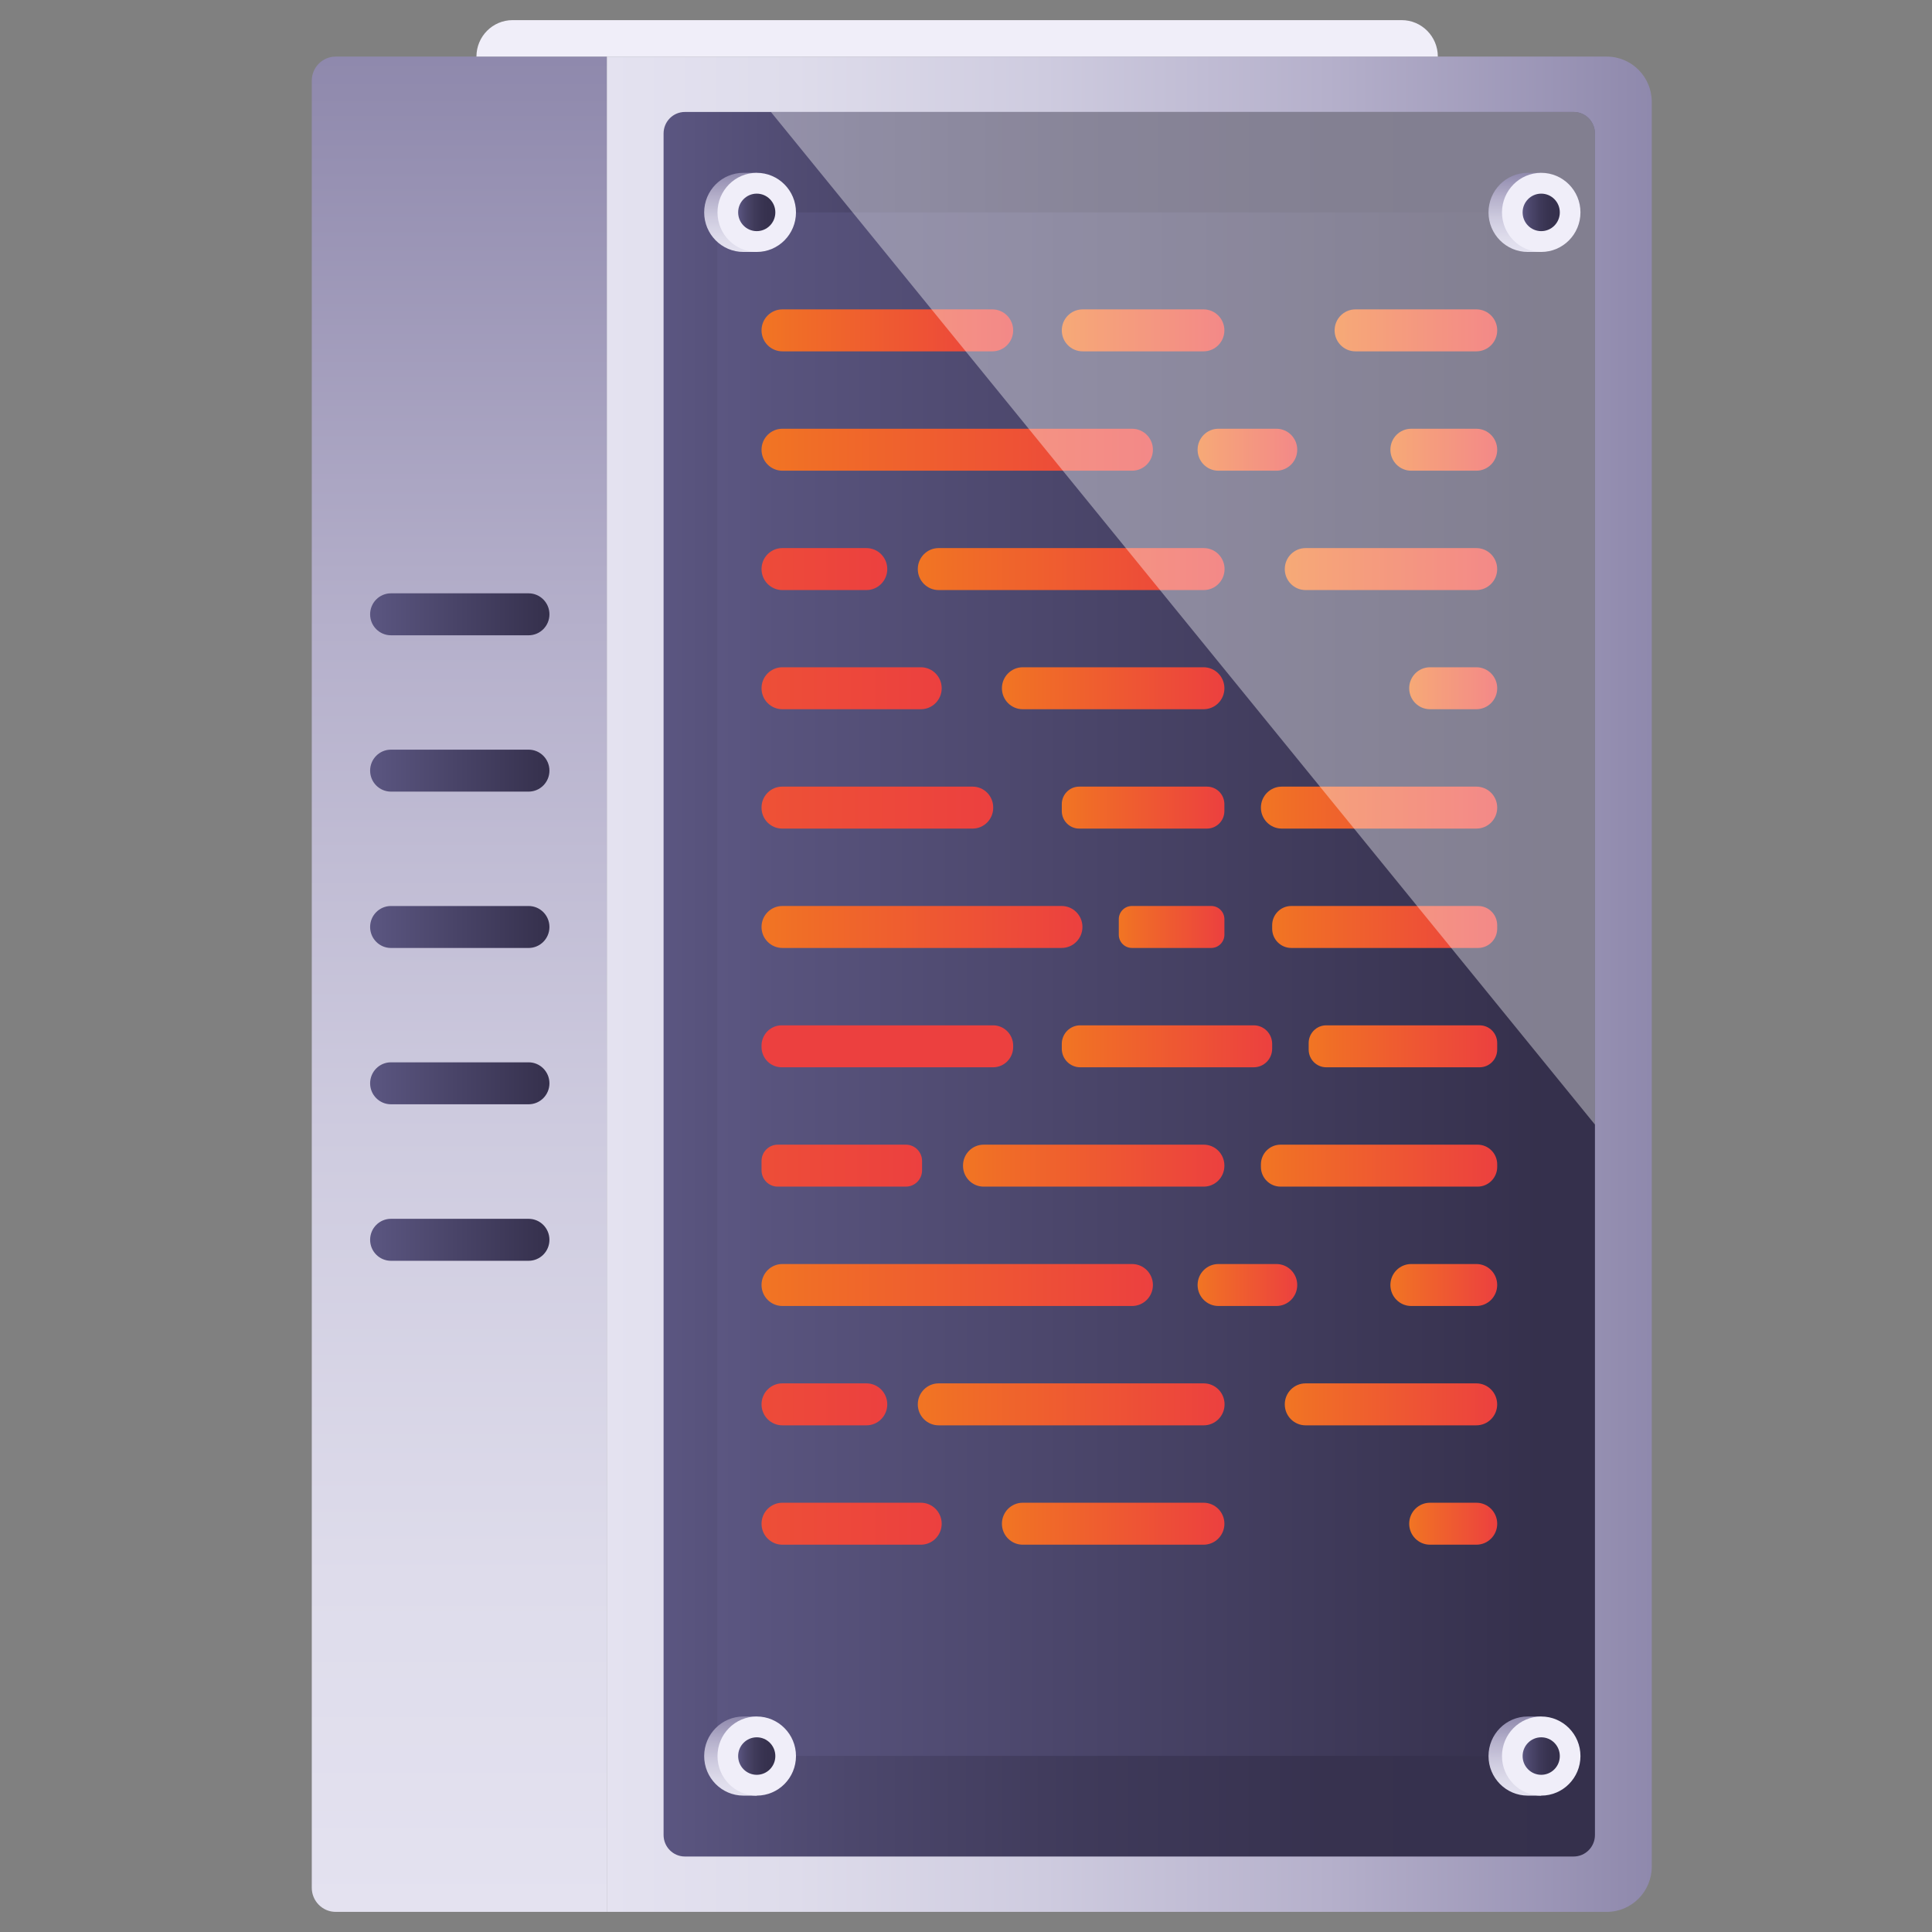 <?xml version="1.0" encoding="UTF-8"?> <svg xmlns="http://www.w3.org/2000/svg" width="96" height="96" viewBox="0 0 96 96" fill="none"><rect x="0" y="0" width="96" height="96" fill="#808080" stroke="none"/><path d="M30.15 2.812H79.838C81.076 2.812 82.076 3.82 82.076 5.068V92.744C82.076 93.992 81.076 95 79.838 95H30.15V2.812Z" fill="url(#paint0_linear_3490_89022)"></path><path d="M16.679 2.812H30.15V95H16.679C16.026 95 15.492 94.462 15.492 93.803V4.008C15.492 3.35 16.026 2.812 16.679 2.812Z" fill="url(#paint1_linear_3490_89022)"></path><path d="M78.192 5.563H34.032C33.447 5.563 32.973 6.042 32.973 6.632V91.18C32.973 91.77 33.447 92.249 34.032 92.249H78.192C78.778 92.249 79.252 91.77 79.252 91.18V6.632C79.252 6.042 78.778 5.563 78.192 5.563Z" fill="url(#paint2_linear_3490_89022)"></path><path d="M76.59 10.554H35.643V87.249H76.59V10.554Z" fill="url(#paint3_linear_3490_89022)"></path><path d="M49.31 15.373H38.874C38.303 15.373 37.84 15.84 37.84 16.416C37.84 16.991 38.303 17.458 38.874 17.458H49.31C49.881 17.458 50.344 16.991 50.344 16.416C50.344 15.84 49.881 15.373 49.31 15.373Z" fill="url(#paint4_linear_3490_89022)"></path><path d="M59.805 15.373H53.794C53.223 15.373 52.76 15.84 52.76 16.416C52.76 16.991 53.223 17.458 53.794 17.458H59.805C60.376 17.458 60.839 16.991 60.839 16.416C60.839 15.84 60.376 15.373 59.805 15.373Z" fill="url(#paint5_linear_3490_89022)"></path><path d="M73.361 15.373H67.351C66.779 15.373 66.316 15.84 66.316 16.416C66.316 16.991 66.779 17.458 67.351 17.458H73.361C73.933 17.458 74.396 16.991 74.396 16.416C74.396 15.84 73.933 15.373 73.361 15.373Z" fill="url(#paint6_linear_3490_89022)"></path><path d="M56.253 21.304H38.874C38.303 21.304 37.84 21.77 37.84 22.346C37.84 22.922 38.303 23.389 38.874 23.389H56.253C56.825 23.389 57.288 22.922 57.288 22.346C57.288 21.77 56.825 21.304 56.253 21.304Z" fill="url(#paint7_linear_3490_89022)"></path><path d="M63.425 21.304H60.542C59.971 21.304 59.508 21.77 59.508 22.346C59.508 22.922 59.971 23.389 60.542 23.389H63.425C63.996 23.389 64.459 22.922 64.459 22.346C64.459 21.77 63.996 21.304 63.425 21.304Z" fill="url(#paint8_linear_3490_89022)"></path><path d="M73.361 21.304H70.122C69.551 21.304 69.088 21.77 69.088 22.346C69.088 22.922 69.551 23.389 70.122 23.389H73.361C73.932 23.389 74.395 22.922 74.395 22.346C74.395 21.77 73.932 21.304 73.361 21.304Z" fill="url(#paint9_linear_3490_89022)"></path><path d="M43.054 27.234H38.874C38.303 27.234 37.84 27.701 37.84 28.277C37.84 28.853 38.303 29.32 38.874 29.32H43.054C43.625 29.32 44.088 28.853 44.088 28.277C44.088 27.701 43.625 27.234 43.054 27.234Z" fill="url(#paint10_linear_3490_89022)"></path><path d="M59.814 27.234H46.64C46.069 27.234 45.605 27.701 45.605 28.277C45.605 28.853 46.069 29.32 46.64 29.32H59.814C60.385 29.32 60.848 28.853 60.848 28.277C60.848 27.701 60.385 27.234 59.814 27.234Z" fill="url(#paint11_linear_3490_89022)"></path><path d="M73.36 27.234H64.874C64.303 27.234 63.84 27.701 63.84 28.277C63.84 28.853 64.303 29.32 64.874 29.32H73.36C73.931 29.32 74.394 28.853 74.394 28.277C74.394 27.701 73.931 27.234 73.36 27.234Z" fill="url(#paint12_linear_3490_89022)"></path><path d="M45.758 33.156H38.874C38.303 33.156 37.84 33.623 37.84 34.199C37.84 34.775 38.303 35.241 38.874 35.241H45.758C46.329 35.241 46.792 34.775 46.792 34.199C46.792 33.623 46.329 33.156 45.758 33.156Z" fill="url(#paint13_linear_3490_89022)"></path><path d="M59.806 33.156H50.819C50.248 33.156 49.785 33.623 49.785 34.199C49.785 34.775 50.248 35.241 50.819 35.241H59.806C60.377 35.241 60.84 34.775 60.84 34.199C60.84 33.623 60.377 33.156 59.806 33.156Z" fill="url(#paint14_linear_3490_89022)"></path><path d="M73.362 33.156H71.056C70.484 33.156 70.022 33.623 70.022 34.199C70.022 34.775 70.484 35.241 71.056 35.241H73.362C73.933 35.241 74.396 34.775 74.396 34.199C74.396 33.623 73.933 33.156 73.362 33.156Z" fill="url(#paint15_linear_3490_89022)"></path><path d="M48.327 39.087H38.866C38.299 39.087 37.84 39.55 37.84 40.121V40.138C37.84 40.709 38.299 41.172 38.866 41.172H48.327C48.893 41.172 49.352 40.709 49.352 40.138V40.121C49.352 39.55 48.893 39.087 48.327 39.087Z" fill="url(#paint16_linear_3490_89022)"></path><path d="M59.974 39.087H53.624C53.147 39.087 52.76 39.477 52.76 39.959V40.3C52.76 40.782 53.147 41.172 53.624 41.172H59.974C60.452 41.172 60.839 40.782 60.839 40.3V39.959C60.839 39.477 60.452 39.087 59.974 39.087Z" fill="url(#paint17_linear_3490_89022)"></path><path d="M73.362 39.087H63.689C63.117 39.087 62.654 39.554 62.654 40.13C62.654 40.705 63.117 41.172 63.689 41.172H73.362C73.933 41.172 74.396 40.705 74.396 40.13C74.396 39.554 73.933 39.087 73.362 39.087Z" fill="url(#paint18_linear_3490_89022)"></path><path d="M52.752 45.018H38.874C38.303 45.018 37.84 45.484 37.84 46.06C37.84 46.636 38.303 47.103 38.874 47.103H52.752C53.323 47.103 53.786 46.636 53.786 46.06C53.786 45.484 53.323 45.018 52.752 45.018Z" fill="url(#paint19_linear_3490_89022)"></path><path d="M60.187 45.018H56.245C55.884 45.018 55.592 45.312 55.592 45.676V46.445C55.592 46.808 55.884 47.103 56.245 47.103H60.187C60.547 47.103 60.84 46.808 60.84 46.445V45.676C60.84 45.312 60.547 45.018 60.187 45.018Z" fill="url(#paint20_linear_3490_89022)"></path><path d="M73.445 45.018H64.162C63.638 45.018 63.213 45.446 63.213 45.975V46.146C63.213 46.674 63.638 47.103 64.162 47.103H73.445C73.97 47.103 74.395 46.674 74.395 46.146V45.975C74.395 45.446 73.97 45.018 73.445 45.018Z" fill="url(#paint21_linear_3490_89022)"></path><path d="M49.344 50.948H38.84C38.288 50.948 37.84 51.4 37.84 51.957V52.025C37.84 52.582 38.288 53.033 38.84 53.033H49.344C49.897 53.033 50.344 52.582 50.344 52.025V51.957C50.344 51.4 49.897 50.948 49.344 50.948Z" fill="url(#paint22_linear_3490_89022)"></path><path d="M62.297 50.948H53.675C53.17 50.948 52.76 51.361 52.76 51.871V52.11C52.76 52.62 53.17 53.033 53.675 53.033H62.297C62.803 53.033 63.213 52.62 63.213 52.11V51.871C63.213 51.361 62.803 50.948 62.297 50.948Z" fill="url(#paint23_linear_3490_89022)"></path><path d="M73.522 50.948H65.9C65.418 50.948 65.027 51.342 65.027 51.828V52.153C65.027 52.639 65.418 53.033 65.9 53.033H73.522C74.004 53.033 74.395 52.639 74.395 52.153V51.828C74.395 51.342 74.004 50.948 73.522 50.948Z" fill="url(#paint24_linear_3490_89022)"></path><path d="M45.012 56.878H38.645C38.2 56.878 37.84 57.241 37.84 57.69V58.151C37.84 58.6 38.2 58.963 38.645 58.963H45.012C45.457 58.963 45.817 58.6 45.817 58.151V57.69C45.817 57.241 45.457 56.878 45.012 56.878Z" fill="url(#paint25_linear_3490_89022)"></path><path d="M59.813 56.878H48.877C48.311 56.878 47.852 57.341 47.852 57.912V57.929C47.852 58.5 48.311 58.963 48.877 58.963H59.813C60.38 58.963 60.839 58.5 60.839 57.929V57.912C60.839 57.341 60.38 56.878 59.813 56.878Z" fill="url(#paint26_linear_3490_89022)"></path><path d="M73.421 56.878H63.629C63.091 56.878 62.654 57.318 62.654 57.861V57.98C62.654 58.523 63.091 58.963 63.629 58.963H73.421C73.959 58.963 74.396 58.523 74.396 57.98V57.861C74.396 57.318 73.959 56.878 73.421 56.878Z" fill="url(#paint27_linear_3490_89022)"></path><path d="M56.253 62.809H38.874C38.303 62.809 37.84 63.275 37.84 63.851C37.84 64.427 38.303 64.894 38.874 64.894H56.253C56.825 64.894 57.288 64.427 57.288 63.851C57.288 63.275 56.825 62.809 56.253 62.809Z" fill="url(#paint28_linear_3490_89022)"></path><path d="M63.425 62.809H60.542C59.971 62.809 59.508 63.275 59.508 63.851C59.508 64.427 59.971 64.894 60.542 64.894H63.425C63.996 64.894 64.459 64.427 64.459 63.851C64.459 63.275 63.996 62.809 63.425 62.809Z" fill="url(#paint29_linear_3490_89022)"></path><path d="M73.361 62.809H70.122C69.551 62.809 69.088 63.275 69.088 63.851C69.088 64.427 69.551 64.894 70.122 64.894H73.361C73.932 64.894 74.395 64.427 74.395 63.851C74.395 63.275 73.932 62.809 73.361 62.809Z" fill="url(#paint30_linear_3490_89022)"></path><path d="M43.054 68.739H38.874C38.303 68.739 37.84 69.206 37.84 69.782C37.84 70.358 38.303 70.824 38.874 70.824H43.054C43.625 70.824 44.088 70.358 44.088 69.782C44.088 69.206 43.625 68.739 43.054 68.739Z" fill="url(#paint31_linear_3490_89022)"></path><path d="M59.814 68.739H46.64C46.069 68.739 45.605 69.206 45.605 69.782C45.605 70.358 46.069 70.824 46.64 70.824H59.814C60.385 70.824 60.848 70.358 60.848 69.782C60.848 69.206 60.385 68.739 59.814 68.739Z" fill="url(#paint32_linear_3490_89022)"></path><path d="M73.36 68.739H64.874C64.303 68.739 63.84 69.206 63.84 69.782C63.84 70.358 64.303 70.824 64.874 70.824H73.36C73.931 70.824 74.394 70.358 74.394 69.782C74.394 69.206 73.931 68.739 73.36 68.739Z" fill="url(#paint33_linear_3490_89022)"></path><path d="M45.758 74.67H38.874C38.303 74.67 37.84 75.137 37.84 75.713C37.84 76.288 38.303 76.755 38.874 76.755H45.758C46.329 76.755 46.792 76.288 46.792 75.713C46.792 75.137 46.329 74.67 45.758 74.67Z" fill="url(#paint34_linear_3490_89022)"></path><path d="M59.806 74.67H50.819C50.248 74.67 49.785 75.137 49.785 75.713C49.785 76.288 50.248 76.755 50.819 76.755H59.806C60.377 76.755 60.84 76.288 60.84 75.713C60.84 75.137 60.377 74.67 59.806 74.67Z" fill="url(#paint35_linear_3490_89022)"></path><path d="M73.362 74.67H71.056C70.484 74.67 70.022 75.137 70.022 75.713C70.022 76.288 70.484 76.755 71.056 76.755H73.362C73.933 76.755 74.396 76.288 74.396 75.713C74.396 75.137 73.933 74.67 73.362 74.67Z" fill="url(#paint36_linear_3490_89022)"></path><g style="mix-blend-mode:soft-light" opacity="0.38"><path d="M79.252 55.879L38.305 5.563H78.192C78.777 5.563 79.252 6.042 79.252 6.632V55.879Z" fill="white"></path></g><path d="M26.266 29.482H19.425C18.854 29.482 18.391 29.949 18.391 30.525C18.391 31.101 18.854 31.567 19.425 31.567H26.266C26.838 31.567 27.301 31.101 27.301 30.525C27.301 29.949 26.838 29.482 26.266 29.482Z" fill="url(#paint37_linear_3490_89022)"></path><path d="M26.266 37.25H19.425C18.854 37.25 18.391 37.717 18.391 38.292C18.391 38.868 18.854 39.335 19.425 39.335H26.266C26.838 39.335 27.301 38.868 27.301 38.292C27.301 37.717 26.838 37.25 26.266 37.25Z" fill="url(#paint38_linear_3490_89022)"></path><path d="M26.266 45.019H19.425C18.854 45.019 18.391 45.485 18.391 46.061C18.391 46.637 18.854 47.104 19.425 47.104H26.266C26.838 47.104 27.301 46.637 27.301 46.061C27.301 45.485 26.838 45.019 26.266 45.019Z" fill="url(#paint39_linear_3490_89022)"></path><path d="M26.266 52.786H19.425C18.854 52.786 18.391 53.253 18.391 53.829C18.391 54.404 18.854 54.871 19.425 54.871H26.266C26.838 54.871 27.301 54.404 27.301 53.829C27.301 53.253 26.838 52.786 26.266 52.786Z" fill="url(#paint40_linear_3490_89022)"></path><path d="M26.266 60.562H19.425C18.854 60.562 18.391 61.029 18.391 61.605C18.391 62.181 18.854 62.648 19.425 62.648H26.266C26.838 62.648 27.301 62.181 27.301 61.605C27.301 61.029 26.838 60.562 26.266 60.562Z" fill="url(#paint41_linear_3490_89022)"></path><path d="M25.471 1H69.648C70.64 1 71.445 1.812 71.445 2.812H23.674C23.674 1.812 24.479 1 25.471 1Z" fill="#F0EEF9"></path><path d="M38.89 10.553C38.89 9.707 38.356 8.981 37.601 8.708V8.588H36.94C35.863 8.588 34.99 9.468 34.99 10.553C34.99 11.639 35.863 12.519 36.94 12.519H37.601V12.399C38.347 12.126 38.89 11.408 38.89 10.553Z" fill="url(#paint42_linear_3490_89022)"></path><path d="M37.602 12.519C38.679 12.519 39.552 11.639 39.552 10.553C39.552 9.468 38.679 8.588 37.602 8.588C36.525 8.588 35.652 9.468 35.652 10.553C35.652 11.639 36.525 12.519 37.602 12.519Z" fill="#F0EEF9"></path><path d="M37.602 11.485C38.112 11.485 38.526 11.068 38.526 10.553C38.526 10.039 38.112 9.622 37.602 9.622C37.092 9.622 36.678 10.039 36.678 10.553C36.678 11.068 37.092 11.485 37.602 11.485Z" fill="url(#paint43_linear_3490_89022)"></path><path d="M38.89 87.257C38.89 86.411 38.356 85.685 37.601 85.412V85.292H36.94C35.863 85.292 34.99 86.172 34.99 87.257C34.99 88.343 35.863 89.223 36.94 89.223H37.601V89.103C38.347 88.83 38.89 88.112 38.89 87.257Z" fill="url(#paint44_linear_3490_89022)"></path><path d="M37.602 89.223C38.679 89.223 39.552 88.343 39.552 87.257C39.552 86.172 38.679 85.292 37.602 85.292C36.525 85.292 35.652 86.172 35.652 87.257C35.652 88.343 36.525 89.223 37.602 89.223Z" fill="#F0EEF9"></path><path d="M37.602 88.189C38.112 88.189 38.526 87.772 38.526 87.258C38.526 86.743 38.112 86.326 37.602 86.326C37.092 86.326 36.678 86.743 36.678 87.258C36.678 87.772 37.092 88.189 37.602 88.189Z" fill="url(#paint45_linear_3490_89022)"></path><path d="M77.863 10.553C77.863 9.707 77.329 8.981 76.574 8.708V8.588H75.913C74.836 8.588 73.963 9.468 73.963 10.553C73.963 11.639 74.836 12.519 75.913 12.519H76.574V12.399C77.32 12.126 77.863 11.408 77.863 10.553Z" fill="url(#paint46_linear_3490_89022)"></path><path d="M76.583 12.519C77.659 12.519 78.532 11.639 78.532 10.553C78.532 9.468 77.659 8.588 76.583 8.588C75.506 8.588 74.633 9.468 74.633 10.553C74.633 11.639 75.506 12.519 76.583 12.519Z" fill="#F0EEF9"></path><path d="M76.582 11.485C77.093 11.485 77.506 11.068 77.506 10.553C77.506 10.039 77.093 9.622 76.582 9.622C76.072 9.622 75.658 10.039 75.658 10.553C75.658 11.068 76.072 11.485 76.582 11.485Z" fill="url(#paint47_linear_3490_89022)"></path><path d="M77.863 87.257C77.863 86.411 77.329 85.685 76.574 85.412V85.292H75.913C74.836 85.292 73.963 86.172 73.963 87.257C73.963 88.343 74.836 89.223 75.913 89.223H76.574V89.103C77.32 88.83 77.863 88.112 77.863 87.257Z" fill="url(#paint48_linear_3490_89022)"></path><path d="M76.583 89.223C77.659 89.223 78.532 88.343 78.532 87.257C78.532 86.172 77.659 85.292 76.583 85.292C75.506 85.292 74.633 86.172 74.633 87.257C74.633 88.343 75.506 89.223 76.583 89.223Z" fill="#F0EEF9"></path><path d="M76.582 88.189C77.093 88.189 77.506 87.772 77.506 87.258C77.506 86.743 77.093 86.326 76.582 86.326C76.072 86.326 75.658 86.743 75.658 87.258C75.658 87.772 76.072 88.189 76.582 88.189Z" fill="url(#paint49_linear_3490_89022)"></path><defs><linearGradient id="paint0_linear_3490_89022" x1="30.15" y1="48.906" x2="82.076" y2="48.906" gradientUnits="userSpaceOnUse"><stop stop-color="#E4E2F0"></stop><stop offset="0.18" stop-color="#DEDCEB"></stop><stop offset="0.42" stop-color="#CECBDF"></stop><stop offset="0.69" stop-color="#B5B0CB"></stop><stop offset="0.98" stop-color="#918BAE"></stop><stop offset="1" stop-color="#8F89AD"></stop></linearGradient><linearGradient id="paint1_linear_3490_89022" x1="22.825" y1="95" x2="22.825" y2="2.812" gradientUnits="userSpaceOnUse"><stop stop-color="#E4E2F0"></stop><stop offset="0.18" stop-color="#DEDCEB"></stop><stop offset="0.42" stop-color="#CECBDF"></stop><stop offset="0.69" stop-color="#B5B0CB"></stop><stop offset="0.98" stop-color="#918BAE"></stop><stop offset="1" stop-color="#8F89AD"></stop></linearGradient><linearGradient id="paint2_linear_3490_89022" x1="32.973" y1="48.906" x2="79.252" y2="48.906" gradientUnits="userSpaceOnUse"><stop stop-color="#5B5681"></stop><stop offset="0.2" stop-color="#4C476C"></stop><stop offset="0.45" stop-color="#3F3A5A"></stop><stop offset="0.71" stop-color="#37324F"></stop><stop offset="1" stop-color="#35304C"></stop></linearGradient><linearGradient id="paint3_linear_3490_89022" x1="35.643" y1="48.906" x2="76.59" y2="48.906" gradientUnits="userSpaceOnUse"><stop stop-color="#5B5681"></stop><stop offset="1" stop-color="#35304C"></stop></linearGradient><linearGradient id="paint4_linear_3490_89022" x1="37.84" y1="16.416" x2="50.336" y2="16.416" gradientUnits="userSpaceOnUse"><stop stop-color="#F17523"></stop><stop offset="0.17" stop-color="#F06B28"></stop><stop offset="1" stop-color="#EC403F"></stop></linearGradient><linearGradient id="paint5_linear_3490_89022" x1="52.76" y1="1" x2="60.839" y2="1" gradientUnits="userSpaceOnUse"><stop stop-color="#F17523"></stop><stop offset="0.17" stop-color="#F06B28"></stop><stop offset="1" stop-color="#EC403F"></stop></linearGradient><linearGradient id="paint6_linear_3490_89022" x1="66.316" y1="1" x2="74.396" y2="1" gradientUnits="userSpaceOnUse"><stop stop-color="#F17523"></stop><stop offset="0.17" stop-color="#F06B28"></stop><stop offset="1" stop-color="#EC403F"></stop></linearGradient><linearGradient id="paint7_linear_3490_89022" x1="37.84" y1="22.346" x2="57.279" y2="22.346" gradientUnits="userSpaceOnUse"><stop stop-color="#F17523"></stop><stop offset="0.17" stop-color="#F06B28"></stop><stop offset="1" stop-color="#EC403F"></stop></linearGradient><linearGradient id="paint8_linear_3490_89022" x1="59.508" y1="22.346" x2="64.467" y2="22.346" gradientUnits="userSpaceOnUse"><stop stop-color="#F17523"></stop><stop offset="0.17" stop-color="#F06B28"></stop><stop offset="1" stop-color="#EC403F"></stop></linearGradient><linearGradient id="paint9_linear_3490_89022" x1="69.088" y1="22.346" x2="74.395" y2="22.346" gradientUnits="userSpaceOnUse"><stop stop-color="#F17523"></stop><stop offset="0.17" stop-color="#F06B28"></stop><stop offset="1" stop-color="#EC403F"></stop></linearGradient><linearGradient id="paint10_linear_3490_89022" x1="15.493" y1="28.268" x2="44.088" y2="28.268" gradientUnits="userSpaceOnUse"><stop stop-color="#F17523"></stop><stop offset="0.17" stop-color="#F06B28"></stop><stop offset="1" stop-color="#EC403F"></stop></linearGradient><linearGradient id="paint11_linear_3490_89022" x1="45.605" y1="28.268" x2="60.84" y2="28.268" gradientUnits="userSpaceOnUse"><stop stop-color="#F17523"></stop><stop offset="0.17" stop-color="#F06B28"></stop><stop offset="1" stop-color="#EC403F"></stop></linearGradient><linearGradient id="paint12_linear_3490_89022" x1="63.84" y1="28.268" x2="74.394" y2="28.268" gradientUnits="userSpaceOnUse"><stop stop-color="#F17523"></stop><stop offset="0.17" stop-color="#F06B28"></stop><stop offset="1" stop-color="#EC403F"></stop></linearGradient><linearGradient id="paint13_linear_3490_89022" x1="15.493" y1="34.199" x2="46.792" y2="34.199" gradientUnits="userSpaceOnUse"><stop stop-color="#F17523"></stop><stop offset="0.17" stop-color="#F06B28"></stop><stop offset="1" stop-color="#EC403F"></stop></linearGradient><linearGradient id="paint14_linear_3490_89022" x1="49.785" y1="34.199" x2="60.84" y2="34.199" gradientUnits="userSpaceOnUse"><stop stop-color="#F17523"></stop><stop offset="0.17" stop-color="#F06B28"></stop><stop offset="1" stop-color="#EC403F"></stop></linearGradient><linearGradient id="paint15_linear_3490_89022" x1="70.022" y1="34.199" x2="74.396" y2="34.199" gradientUnits="userSpaceOnUse"><stop stop-color="#F17523"></stop><stop offset="0.17" stop-color="#F06B28"></stop><stop offset="1" stop-color="#EC403F"></stop></linearGradient><linearGradient id="paint16_linear_3490_89022" x1="15.493" y1="40.13" x2="49.352" y2="40.13" gradientUnits="userSpaceOnUse"><stop stop-color="#F17523"></stop><stop offset="0.17" stop-color="#F06B28"></stop><stop offset="1" stop-color="#EC403F"></stop></linearGradient><linearGradient id="paint17_linear_3490_89022" x1="52.76" y1="40.13" x2="60.839" y2="40.13" gradientUnits="userSpaceOnUse"><stop stop-color="#F17523"></stop><stop offset="0.17" stop-color="#F06B28"></stop><stop offset="1" stop-color="#EC403F"></stop></linearGradient><linearGradient id="paint18_linear_3490_89022" x1="62.654" y1="40.13" x2="74.396" y2="40.13" gradientUnits="userSpaceOnUse"><stop stop-color="#F17523"></stop><stop offset="0.17" stop-color="#F06B28"></stop><stop offset="1" stop-color="#EC403F"></stop></linearGradient><linearGradient id="paint19_linear_3490_89022" x1="37.84" y1="46.06" x2="53.786" y2="46.06" gradientUnits="userSpaceOnUse"><stop stop-color="#F17523"></stop><stop offset="0.17" stop-color="#F06B28"></stop><stop offset="1" stop-color="#EC403F"></stop></linearGradient><linearGradient id="paint20_linear_3490_89022" x1="55.592" y1="46.06" x2="60.84" y2="46.06" gradientUnits="userSpaceOnUse"><stop stop-color="#F17523"></stop><stop offset="0.17" stop-color="#F06B28"></stop><stop offset="1" stop-color="#EC403F"></stop></linearGradient><linearGradient id="paint21_linear_3490_89022" x1="63.213" y1="46.06" x2="74.395" y2="46.06" gradientUnits="userSpaceOnUse"><stop stop-color="#F17523"></stop><stop offset="0.17" stop-color="#F06B28"></stop><stop offset="1" stop-color="#EC403F"></stop></linearGradient><linearGradient id="paint22_linear_3490_89022" x1="15.493" y1="51.991" x2="16.341" y2="51.991" gradientUnits="userSpaceOnUse"><stop stop-color="#F17523"></stop><stop offset="0.17" stop-color="#F06B28"></stop><stop offset="1" stop-color="#EC403F"></stop></linearGradient><linearGradient id="paint23_linear_3490_89022" x1="52.76" y1="51.991" x2="63.213" y2="51.991" gradientUnits="userSpaceOnUse"><stop stop-color="#F17523"></stop><stop offset="0.17" stop-color="#F06B28"></stop><stop offset="1" stop-color="#EC403F"></stop></linearGradient><linearGradient id="paint24_linear_3490_89022" x1="65.027" y1="51.991" x2="74.395" y2="51.991" gradientUnits="userSpaceOnUse"><stop stop-color="#F17523"></stop><stop offset="0.17" stop-color="#F06B28"></stop><stop offset="1" stop-color="#EC403F"></stop></linearGradient><linearGradient id="paint25_linear_3490_89022" x1="15.493" y1="57.92" x2="45.809" y2="57.92" gradientUnits="userSpaceOnUse"><stop stop-color="#F17523"></stop><stop offset="0.17" stop-color="#F06B28"></stop><stop offset="1" stop-color="#EC403F"></stop></linearGradient><linearGradient id="paint26_linear_3490_89022" x1="47.852" y1="57.92" x2="60.839" y2="57.92" gradientUnits="userSpaceOnUse"><stop stop-color="#F17523"></stop><stop offset="0.17" stop-color="#F06B28"></stop><stop offset="1" stop-color="#EC403F"></stop></linearGradient><linearGradient id="paint27_linear_3490_89022" x1="62.654" y1="57.92" x2="74.396" y2="57.92" gradientUnits="userSpaceOnUse"><stop stop-color="#F17523"></stop><stop offset="0.17" stop-color="#F06B28"></stop><stop offset="1" stop-color="#EC403F"></stop></linearGradient><linearGradient id="paint28_linear_3490_89022" x1="37.84" y1="63.851" x2="57.279" y2="63.851" gradientUnits="userSpaceOnUse"><stop stop-color="#F17523"></stop><stop offset="0.17" stop-color="#F06B28"></stop><stop offset="1" stop-color="#EC403F"></stop></linearGradient><linearGradient id="paint29_linear_3490_89022" x1="59.508" y1="63.851" x2="64.467" y2="63.851" gradientUnits="userSpaceOnUse"><stop stop-color="#F17523"></stop><stop offset="0.17" stop-color="#F06B28"></stop><stop offset="1" stop-color="#EC403F"></stop></linearGradient><linearGradient id="paint30_linear_3490_89022" x1="69.088" y1="63.851" x2="74.395" y2="63.851" gradientUnits="userSpaceOnUse"><stop stop-color="#F17523"></stop><stop offset="0.17" stop-color="#F06B28"></stop><stop offset="1" stop-color="#EC403F"></stop></linearGradient><linearGradient id="paint31_linear_3490_89022" x1="15.493" y1="69.773" x2="44.088" y2="69.773" gradientUnits="userSpaceOnUse"><stop stop-color="#F17523"></stop><stop offset="0.17" stop-color="#F06B28"></stop><stop offset="1" stop-color="#EC403F"></stop></linearGradient><linearGradient id="paint32_linear_3490_89022" x1="45.605" y1="69.773" x2="60.84" y2="69.773" gradientUnits="userSpaceOnUse"><stop stop-color="#F17523"></stop><stop offset="0.17" stop-color="#F06B28"></stop><stop offset="1" stop-color="#EC403F"></stop></linearGradient><linearGradient id="paint33_linear_3490_89022" x1="63.84" y1="69.773" x2="74.394" y2="69.773" gradientUnits="userSpaceOnUse"><stop stop-color="#F17523"></stop><stop offset="0.17" stop-color="#F06B28"></stop><stop offset="1" stop-color="#EC403F"></stop></linearGradient><linearGradient id="paint34_linear_3490_89022" x1="15.493" y1="75.704" x2="46.792" y2="75.704" gradientUnits="userSpaceOnUse"><stop stop-color="#F17523"></stop><stop offset="0.17" stop-color="#F06B28"></stop><stop offset="1" stop-color="#EC403F"></stop></linearGradient><linearGradient id="paint35_linear_3490_89022" x1="49.785" y1="75.704" x2="60.84" y2="75.704" gradientUnits="userSpaceOnUse"><stop stop-color="#F17523"></stop><stop offset="0.17" stop-color="#F06B28"></stop><stop offset="1" stop-color="#EC403F"></stop></linearGradient><linearGradient id="paint36_linear_3490_89022" x1="70.022" y1="75.704" x2="74.396" y2="75.704" gradientUnits="userSpaceOnUse"><stop stop-color="#F17523"></stop><stop offset="0.17" stop-color="#F06B28"></stop><stop offset="1" stop-color="#EC403F"></stop></linearGradient><linearGradient id="paint37_linear_3490_89022" x1="18.391" y1="30.525" x2="27.301" y2="30.525" gradientUnits="userSpaceOnUse"><stop stop-color="#5B5681"></stop><stop offset="1" stop-color="#35304C"></stop></linearGradient><linearGradient id="paint38_linear_3490_89022" x1="18.391" y1="38.292" x2="27.301" y2="38.292" gradientUnits="userSpaceOnUse"><stop stop-color="#5B5681"></stop><stop offset="1" stop-color="#35304C"></stop></linearGradient><linearGradient id="paint39_linear_3490_89022" x1="18.391" y1="46.061" x2="27.301" y2="46.061" gradientUnits="userSpaceOnUse"><stop stop-color="#5B5681"></stop><stop offset="1" stop-color="#35304C"></stop></linearGradient><linearGradient id="paint40_linear_3490_89022" x1="18.391" y1="53.829" x2="27.301" y2="53.829" gradientUnits="userSpaceOnUse"><stop stop-color="#5B5681"></stop><stop offset="1" stop-color="#35304C"></stop></linearGradient><linearGradient id="paint41_linear_3490_89022" x1="18.391" y1="61.605" x2="27.301" y2="61.605" gradientUnits="userSpaceOnUse"><stop stop-color="#5B5681"></stop><stop offset="1" stop-color="#35304C"></stop></linearGradient><linearGradient id="paint42_linear_3490_89022" x1="36.94" y1="12.519" x2="36.94" y2="8.588" gradientUnits="userSpaceOnUse"><stop stop-color="#E4E2F0"></stop><stop offset="0.18" stop-color="#DEDCEB"></stop><stop offset="0.42" stop-color="#CECBDF"></stop><stop offset="0.69" stop-color="#B5B0CB"></stop><stop offset="0.98" stop-color="#918BAE"></stop><stop offset="1" stop-color="#8F89AD"></stop></linearGradient><linearGradient id="paint43_linear_3490_89022" x1="36.678" y1="10.553" x2="38.526" y2="10.553" gradientUnits="userSpaceOnUse"><stop stop-color="#5B5681"></stop><stop offset="0.2" stop-color="#4C476C"></stop><stop offset="0.45" stop-color="#3F3A5A"></stop><stop offset="0.71" stop-color="#37324F"></stop><stop offset="1" stop-color="#35304C"></stop></linearGradient><linearGradient id="paint44_linear_3490_89022" x1="36.94" y1="89.214" x2="36.94" y2="85.292" gradientUnits="userSpaceOnUse"><stop stop-color="#E4E2F0"></stop><stop offset="0.18" stop-color="#DEDCEB"></stop><stop offset="0.42" stop-color="#CECBDF"></stop><stop offset="0.69" stop-color="#B5B0CB"></stop><stop offset="0.98" stop-color="#918BAE"></stop><stop offset="1" stop-color="#8F89AD"></stop></linearGradient><linearGradient id="paint45_linear_3490_89022" x1="36.678" y1="87.258" x2="38.526" y2="87.258" gradientUnits="userSpaceOnUse"><stop stop-color="#5B5681"></stop><stop offset="0.2" stop-color="#4C476C"></stop><stop offset="0.45" stop-color="#3F3A5A"></stop><stop offset="0.71" stop-color="#37324F"></stop><stop offset="1" stop-color="#35304C"></stop></linearGradient><linearGradient id="paint46_linear_3490_89022" x1="75.921" y1="12.519" x2="75.921" y2="8.588" gradientUnits="userSpaceOnUse"><stop stop-color="#E4E2F0"></stop><stop offset="0.18" stop-color="#DEDCEB"></stop><stop offset="0.42" stop-color="#CECBDF"></stop><stop offset="0.69" stop-color="#B5B0CB"></stop><stop offset="0.98" stop-color="#918BAE"></stop><stop offset="1" stop-color="#8F89AD"></stop></linearGradient><linearGradient id="paint47_linear_3490_89022" x1="75.658" y1="10.553" x2="77.506" y2="10.553" gradientUnits="userSpaceOnUse"><stop stop-color="#5B5681"></stop><stop offset="0.2" stop-color="#4C476C"></stop><stop offset="0.45" stop-color="#3F3A5A"></stop><stop offset="0.71" stop-color="#37324F"></stop><stop offset="1" stop-color="#35304C"></stop></linearGradient><linearGradient id="paint48_linear_3490_89022" x1="75.921" y1="89.214" x2="75.921" y2="85.292" gradientUnits="userSpaceOnUse"><stop stop-color="#E4E2F0"></stop><stop offset="0.18" stop-color="#DEDCEB"></stop><stop offset="0.42" stop-color="#CECBDF"></stop><stop offset="0.69" stop-color="#B5B0CB"></stop><stop offset="0.98" stop-color="#918BAE"></stop><stop offset="1" stop-color="#8F89AD"></stop></linearGradient><linearGradient id="paint49_linear_3490_89022" x1="75.658" y1="87.258" x2="77.506" y2="87.258" gradientUnits="userSpaceOnUse"><stop stop-color="#5B5681"></stop><stop offset="0.2" stop-color="#4C476C"></stop><stop offset="0.45" stop-color="#3F3A5A"></stop><stop offset="0.71" stop-color="#37324F"></stop><stop offset="1" stop-color="#35304C"></stop></linearGradient></defs></svg> 